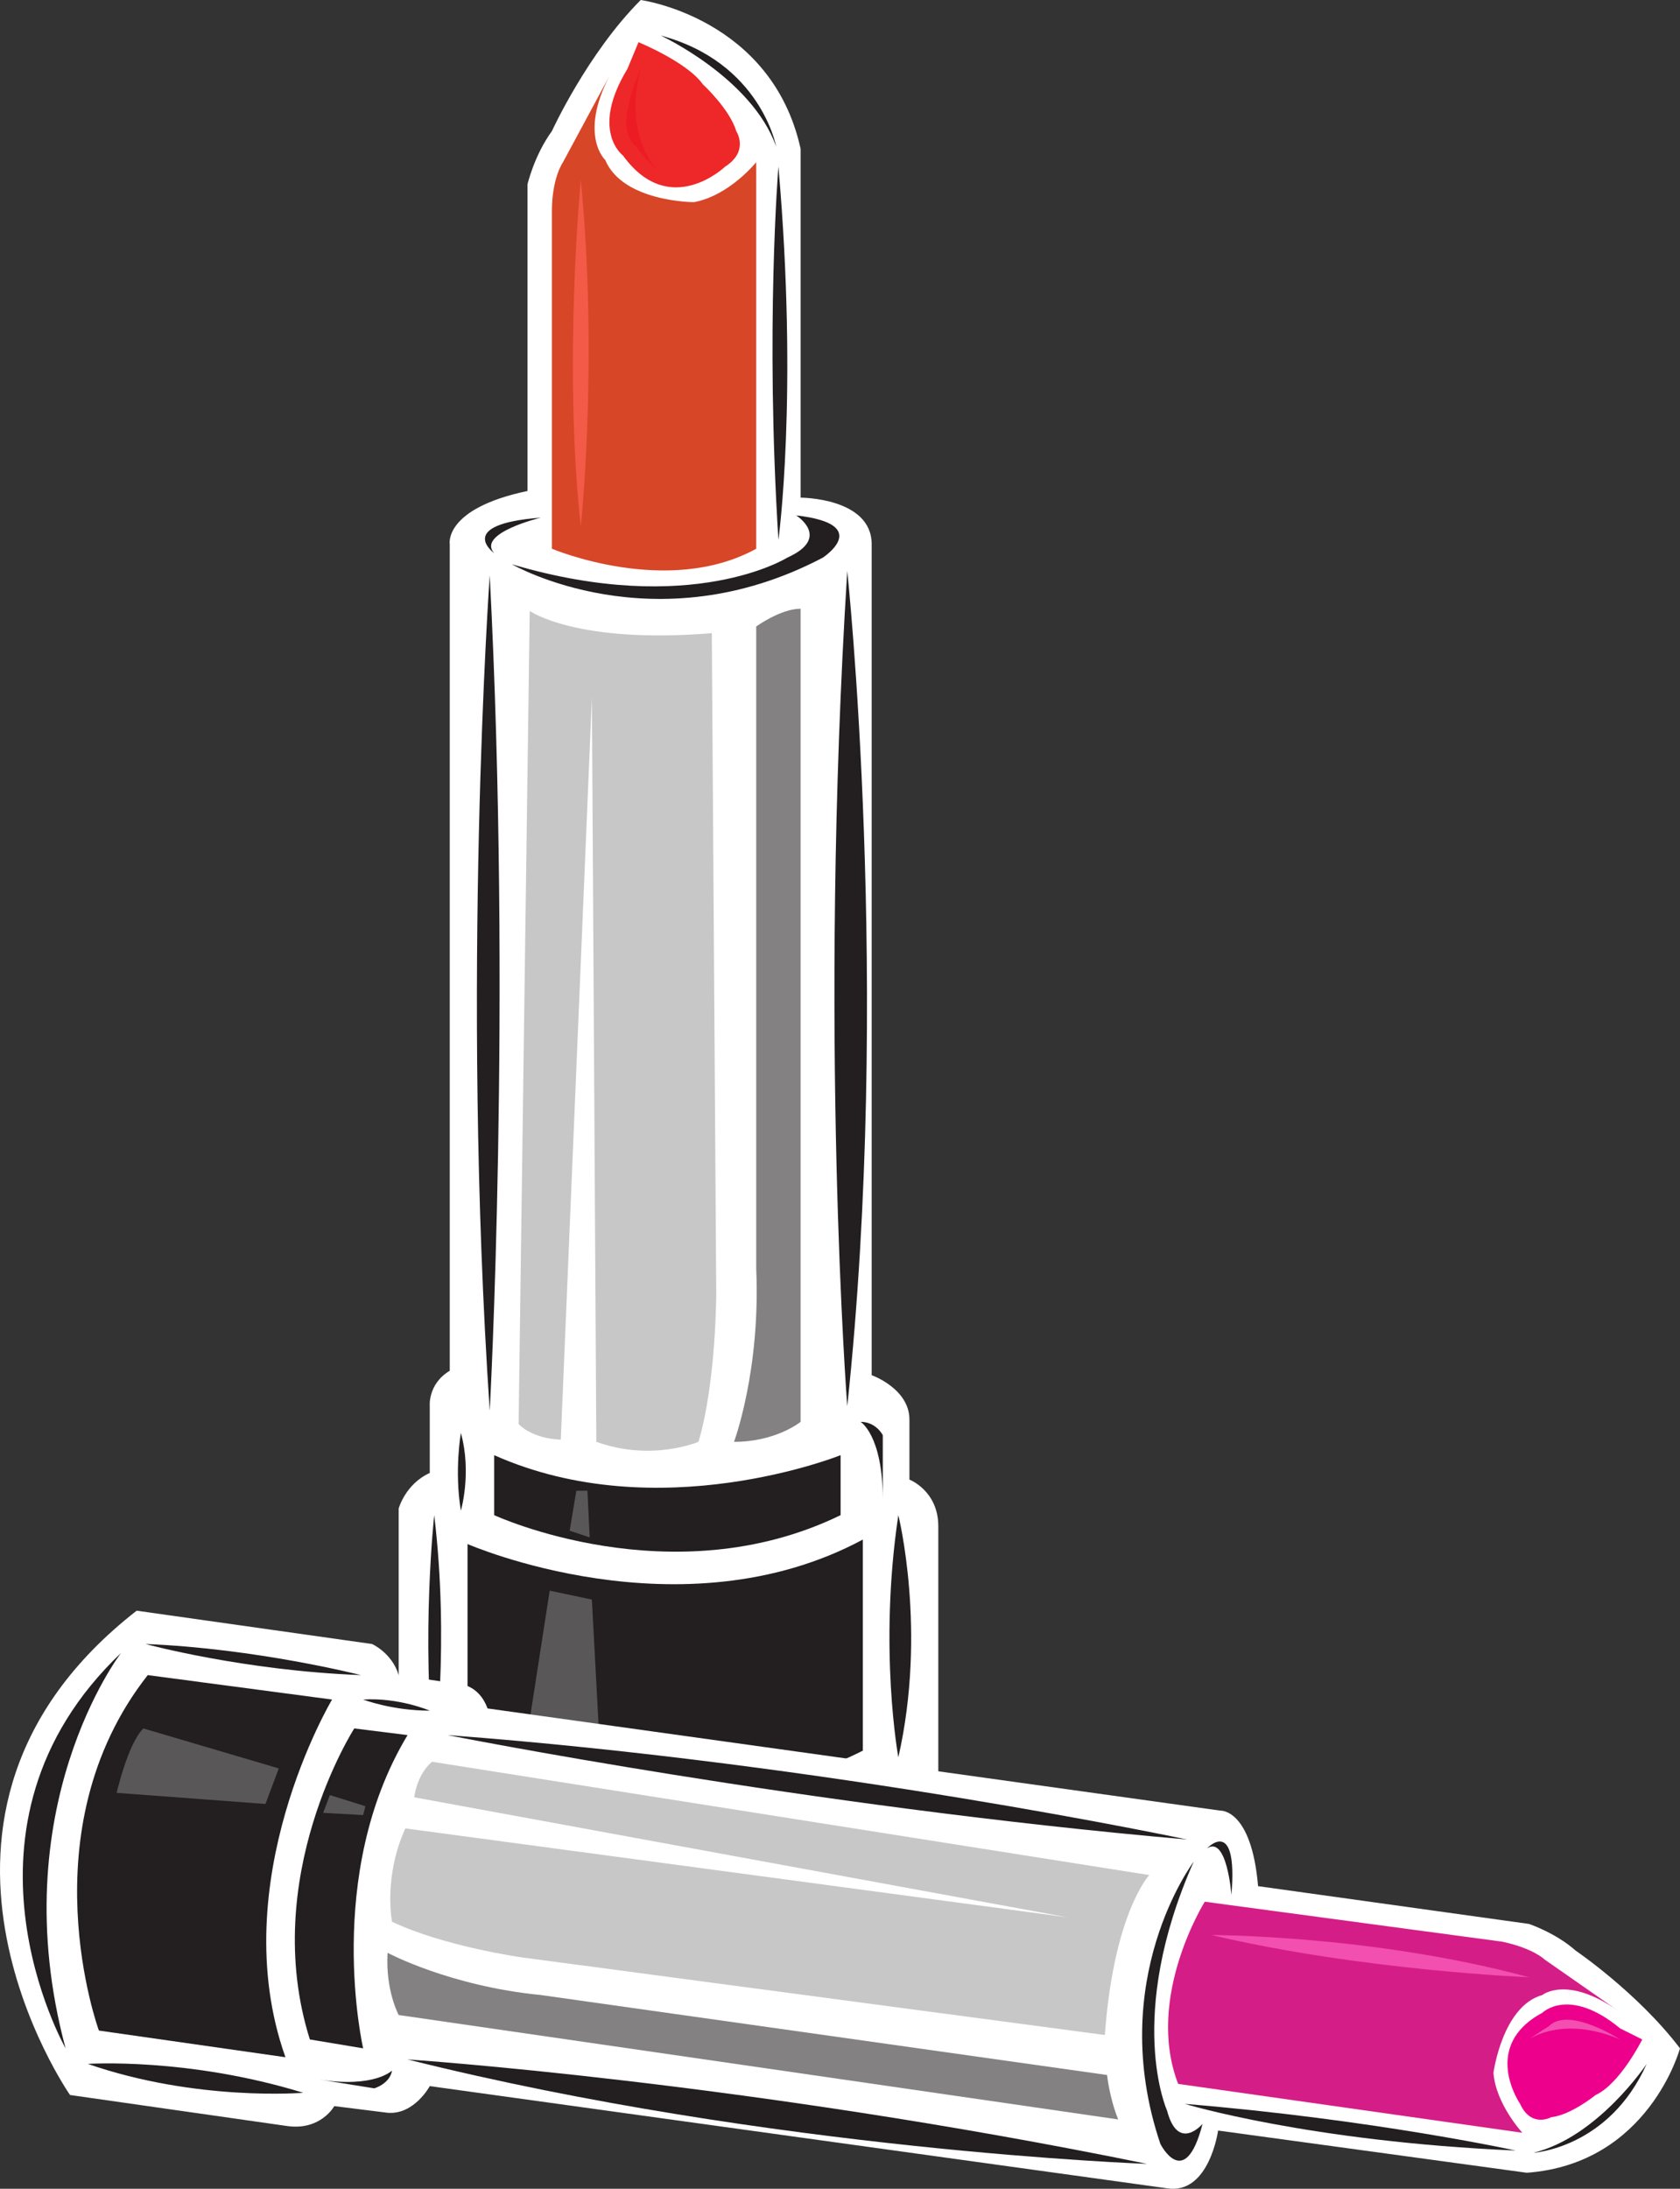 <svg xmlns="http://www.w3.org/2000/svg" width="567.402" height="738.913"><rect width="100%" height="100%" fill="#333333" stroke="none"/><path fill="#fff" fill-rule="evenodd" d="M216.402 0s44.25 6 54 50.25V168s24 0 24 15.75v280.5s12.75 4.5 12.75 15v20.25s9.75 3.75 9.75 15.75v83.25s-93.75 87-182.25 0v-89.25s2.25-8.25 10.5-12v-22.5s-.75-7.5 6.75-12v-279s-2.25-12 26.25-18V62.25s2.25-9.75 8.25-18c0 0 12-26.25 30-44.25"/><path fill="#231f20" fill-rule="evenodd" d="M286.152 192.75s15 141 0 282c0 0-9.75-126.75 0-282m17.25 318.75s9.75 39 0 81.75c0 0-6.75-36.75 0-81.75m-138-317.25s-9.75 137.25 0 282c0 0 7.5-137.25 0-282m-9.75 289.5s-2.25 12.75 0 26.25c0 0 3.75-12.75 0-26.25m-9 27.75s-4.5 41.25 0 81.75c0 0 5.25-38.25 0-81.75m152.25 90.75s-74.25 58.5-147 0c0 0 62.25 36.75 147 0m-36-420s6.75-48.75 0-126c0 0-4.5 54.75 0 126"/><path fill="#d74627" fill-rule="evenodd" d="M255.402 54.75s-9 11.25-21 13.5c0 0-24 0-30-14.25 0 0-9-8.25 1.5-28.5l-15.75 29.25s-3.75 5.25-3.75 16.5v114s39 16.5 69 0V54.75"/><path fill="#ee2728" fill-rule="evenodd" d="M237.402 28.5s9 8.25 11.25 15.75c0 0 4.5 6.75-3.75 12 0 0-18.75 18-34.5-3.75 0 0-11.25-8.25 1.5-29.25l3.75-9s16.5 6.75 21.75 14.25"/><path fill="#231f20" fill-rule="evenodd" d="M262.152 49.5s-5.25-28.5-39-37.5c0 0 30.75 14.25 39 37.5"/><path fill="#848182" fill-rule="evenodd" d="M270.402 205.5V480s-8.25 6.75-22.5 6.75c0 0 9-24 7.5-58.5V211.5s8.25-6 15-6"/><path fill="#c8c7c8" fill-rule="evenodd" d="M235.902 486.75s-15.75 6.75-34.5 0l-1.5-251.25-10.5 250.5s-9 0-14.25-5.25l3.75-274.5s15.75 11.25 61.5 7.5l1.5 222.75s0 30-6 50.25"/><path fill="#231f20" fill-rule="evenodd" d="M291.402 519.75V591s-69.75 37.5-133.5 0v-69.75s72 31.5 133.5-1.5"/><path fill="#231f20" fill-rule="evenodd" d="M283.902 511.5v-20.25s-61.5 24.75-117 0v20.25s60 27.75 117 0m-117-324.75s-13.5-9.75 15.75-12c0 0-21.75 5.25-15.75 12m6 3.75s48 27.75 105-2.25c0 0 17.25-11.25-9-14.25 0 0 12 7.5-3 14.25 0 0-32.25 20.25-93 2.25"/><path fill="#5a5758" fill-rule="evenodd" d="m185.652 537 14.25 3 3 56.25s-18-1.5-25.5-6l8.25-53.25"/><path fill="#231f20" fill-rule="evenodd" d="M298.152 506.25V484.5s-2.25-4.5-7.5-4.5c0 0 7.5 4.5 7.5 26.25"/><path fill="#5a5758" fill-rule="evenodd" d="m199.152 519-6.75-2.25 2.25-13.5h3.75l.75 15.75"/><path fill="#ed1c24" fill-rule="evenodd" d="M216.402 23.25s-9.75 20.25-1.5 26.25c0 0 3 4.5 6.75 7.5 0 0-11.25-11.25-5.25-33.75"/><path fill="#fff" fill-rule="evenodd" d="M567.402 691.5s-10.5 39-51.75 42l-104.25-14.25s-3 21.75-17.25 19.5l-249-34.5s-5.25 9.75-14.25 9l-18-2.25s-4.5 8.25-15.75 6.75l-73.5-10.5s-66-94.5 22.5-163.5l79.5 11.25s6.75 3 9 10.5l20.25 3s6.75 0 9.75 8.25l247.5 34.5s10.5-.75 12.75 25.5l91.5 12.75s9 3 15.75 9c0 0 21 14.25 35.25 33"/><path fill="#231f20" fill-rule="evenodd" d="M387.402 730.5s-126.75-4.5-249.75-35.25c0 0 114 7.5 249.75 35.25m-285-24s-36 3-72.75-9.75c0 0 33.75-2.25 72.75 9.75m298.5-85.5s-120-25.5-249.75-35.25c0 0 120.75 24 249.75 35.25m-255.75-43.5s-10.5-4.5-22.5-3.75c0 0 9.75 3.75 22.5 3.75m-23.25-12s-35.25-9-72.75-10.5c0 0 33 9 72.75 10.5m-99.75 126s-42.75-75 18.75-133.5c0 0-40.5 52.5-18.75 133.5m378 18.75s42 12.75 111.75 15.75c0 0-48-10.5-111.75-15.75"/><path fill="#d51d87" fill-rule="evenodd" d="M514.152 720s-9-9.75-9.75-20.25c0 0 3-22.5 16.5-26.25 0 0 8.25-6.75 25.5 5.25l-24.75-17.25s-3.75-3.75-14.25-6l-100.5-13.5s-20.25 32.25-9 61.5l116.25 16.5"/><path fill="#ec008c" fill-rule="evenodd" d="M538.902 707.25s-8.25 6.75-15 7.5c0 0-6.75 3.75-10.5-4.5 0 0-13.5-19.5 7.5-30.75 0 0 9-9 26.25 5.25l7.5 3.75s-7.5 15-15.75 18.75"/><path fill="#231f20" fill-rule="evenodd" d="M517.902 726.75s25.5-1.5 38.25-30c0 0-16.5 24.75-38.25 30"/><path fill="#848182" fill-rule="evenodd" d="m377.652 715.5-243-35.25s-4.5-8.25-3.75-21c0 0 21 11.25 51.75 14.25l191.25 27s.75 7.5 3.75 15"/><path fill="#c8c7c8" fill-rule="evenodd" d="M132.402 648.75s-3-15 4.5-31.5l223.5 30-220.5-40.5s.75-7.5 6-12L388.152 633s-12 12.75-15 54l-197.25-26.25s-26.25-3.75-43.5-12"/><path fill="#231f20" fill-rule="evenodd" d="m96.402 694.5-63-9s-24.75-67.5 16.5-120l62.25 8.25s-36.75 61.5-15.75 120.75"/><path fill="#231f20" fill-rule="evenodd" d="m104.652 688.5 18 3s-13.5-58.5 15-105.75l-18-2.25s-32.25 50.25-15 105m303-64.5s10.5-11.25 8.25 15.75c0 0-1.5-20.25-8.25-15.75m-4.5 4.5s-30 39.75-11.25 95.25c0 0 8.25 16.5 14.25-6.75 0 0-8.25 9.75-12-4.5 0 0-14.25-31.5 9-84"/><path fill="#5a5758" fill-rule="evenodd" d="m94.152 597-4.5 12-50.25-3.75s3.75-16.5 9-21.75l45.75 13.5"/><path fill="#231f20" fill-rule="evenodd" d="m107.652 702 18.75 3s5.25-1.5 6-6c0 0-6 6-24.75 3"/><path fill="#5a5758" fill-rule="evenodd" d="m109.152 612 2.25-6 12 3.75-.75 3-13.5-.75"/><path fill="#f24fb0" fill-rule="evenodd" d="M547.152 688.5s-17.25-11.25-24-4.5c0 0-3.75 2.25-6.75 4.5 0 0 11.25-8.25 30.75 0"/><path fill="#f35a47" fill-rule="evenodd" d="M196.152 60.75s-6 62.25 0 117c0 0 6-56.25 0-117"/><path fill="#f24fb0" fill-rule="evenodd" d="M409.152 653.25s54.75 0 107.25 14.25c0 0-56.25-2.25-107.25-14.25"/></svg>

